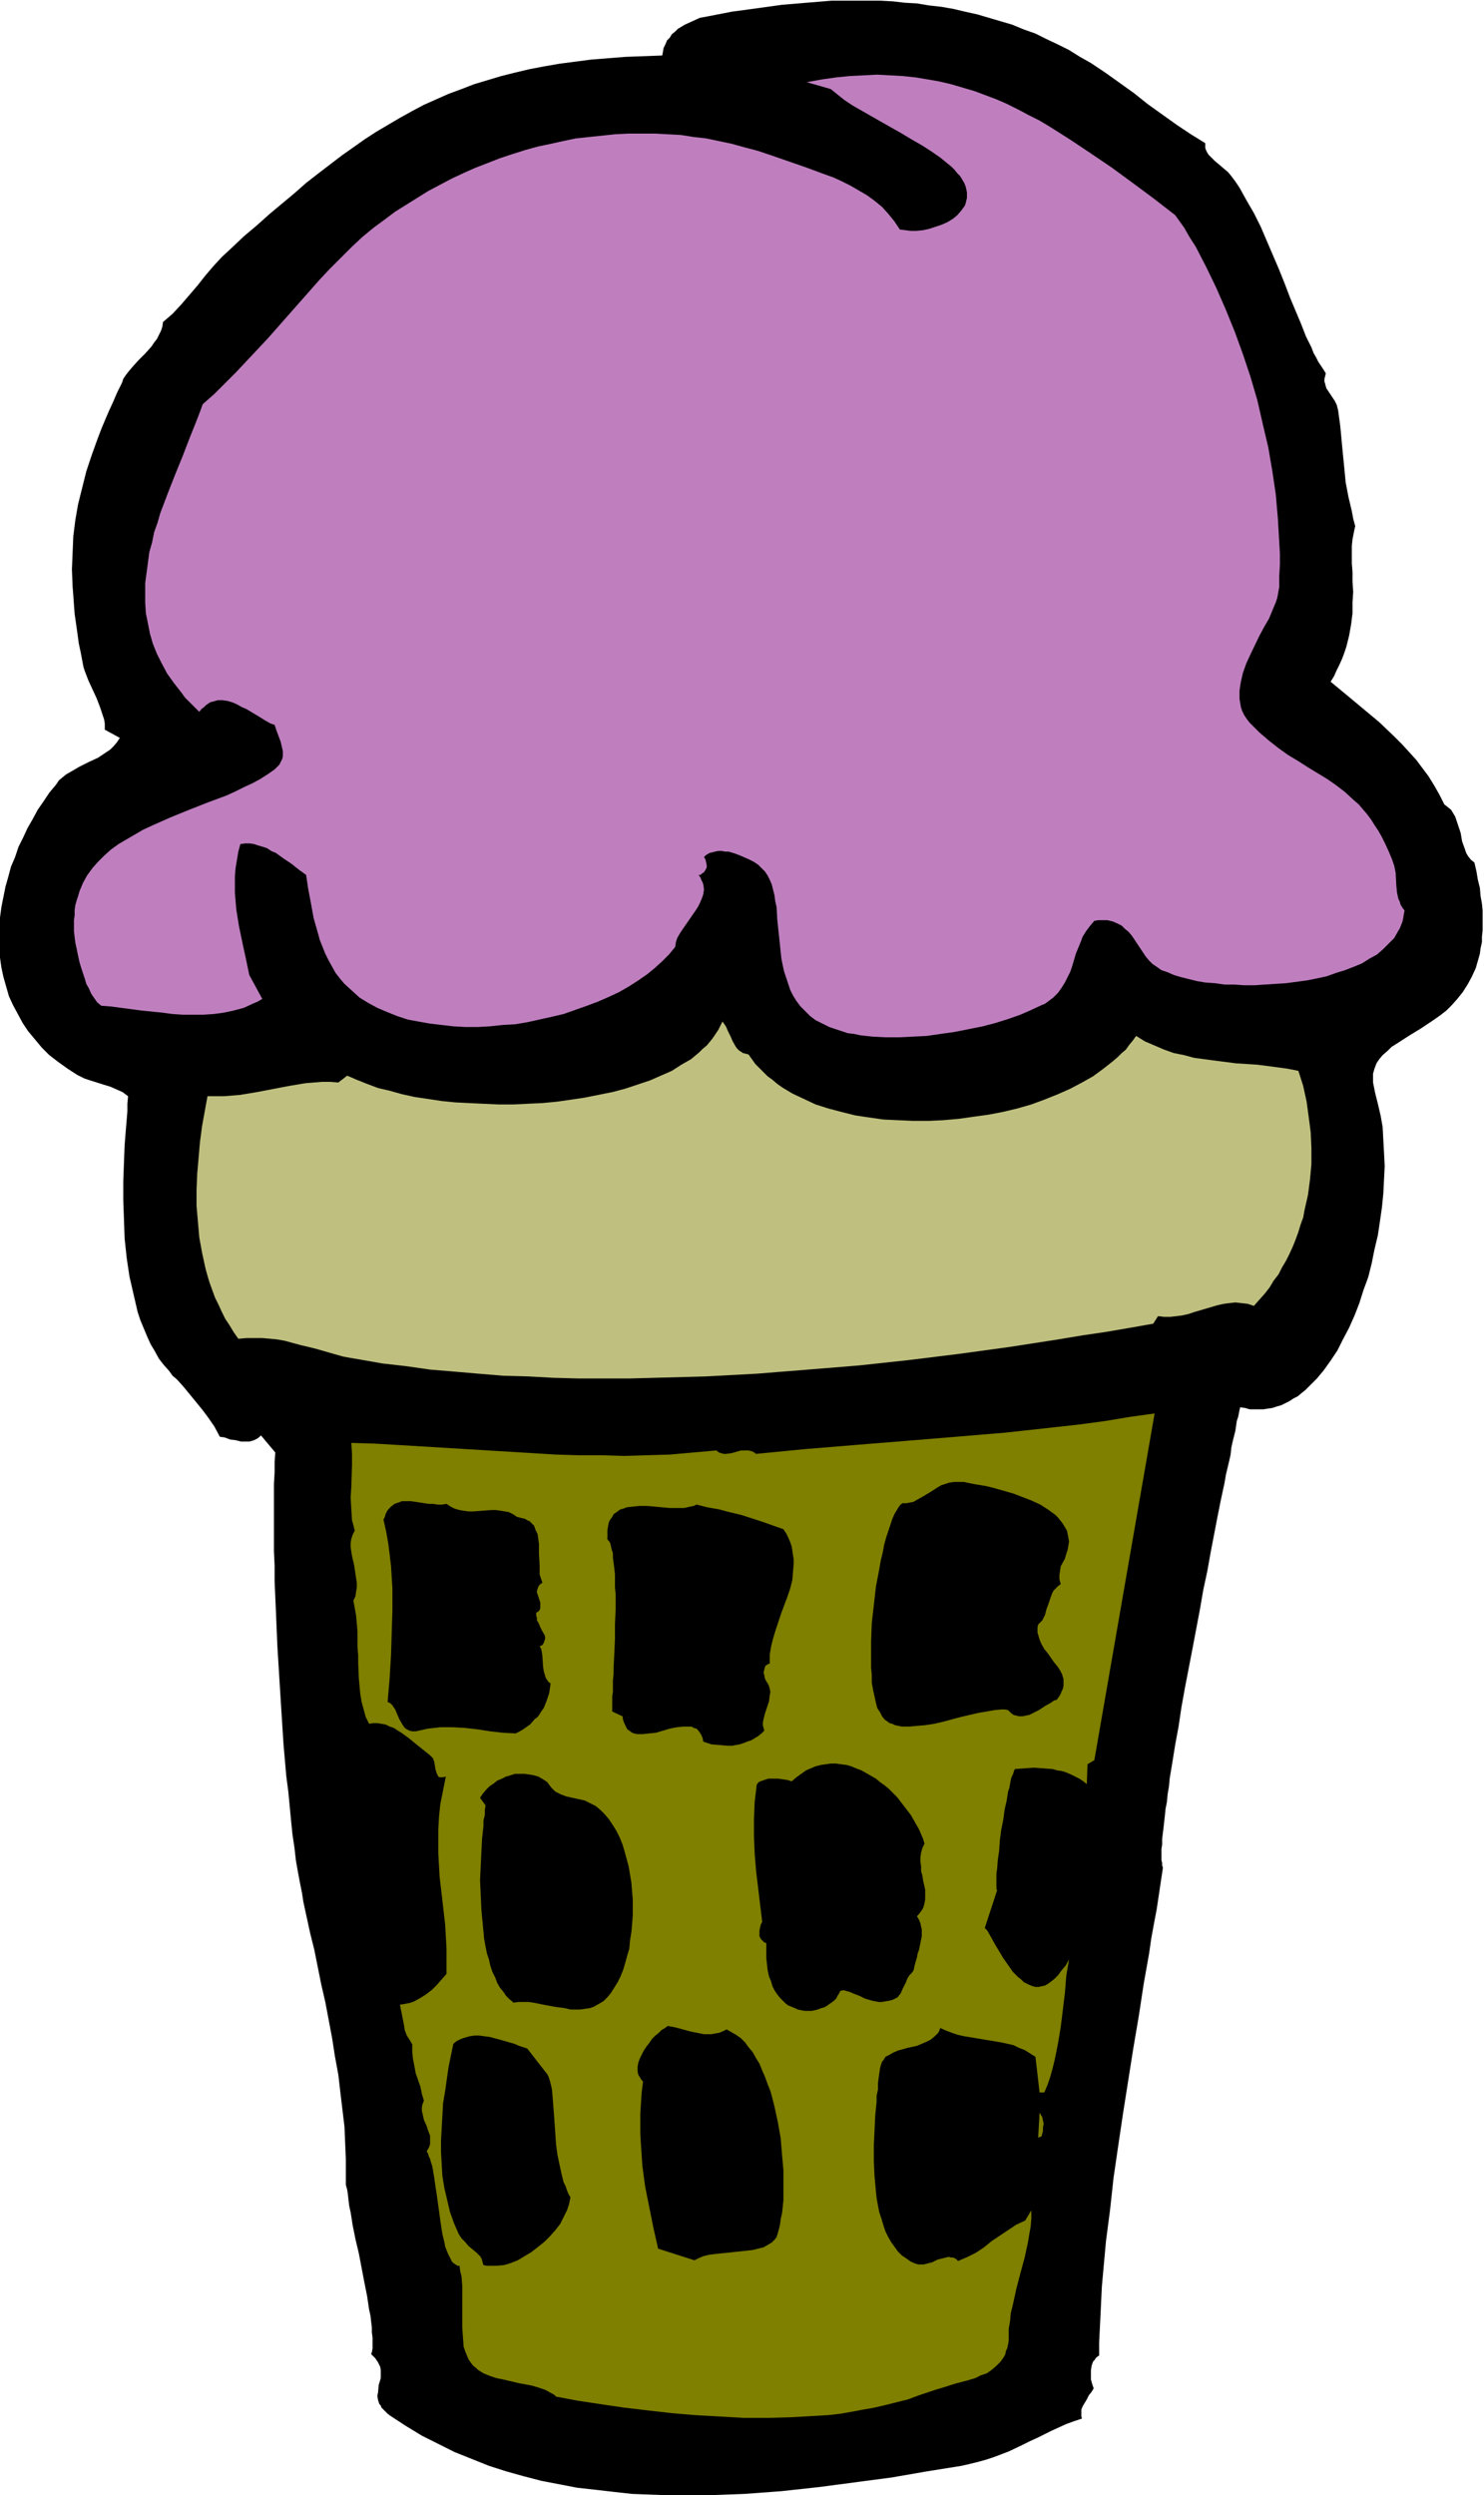 <svg xmlns="http://www.w3.org/2000/svg" fill-rule="evenodd" height="588.515" preserveAspectRatio="none" stroke-linecap="round" viewBox="0 0 2167 3642" width="350.099"><style>.brush1{fill:#000}.pen1{stroke:none}.brush4{fill:#7f7f00}</style><path class="pen1 brush1" d="M1760 209v7l1 3 2 4 2 3 3 3 6 6 6 5 7 6 6 5 5 6 6 8 6 9 10 18 11 19 10 20 9 21 9 21 9 21 8 20 8 21 8 19 8 19 7 18 8 16 3 8 4 7 3 6 4 6 4 6 3 5-1 4-1 4v4l1 3 1 4 1 3 4 6 4 6 4 6 3 6 1 4 1 4 3 22 1 10 1 11 2 21 2 20 2 21 4 21 5 21 2 11 3 11-1 4-1 5-2 10-1 10v25l1 13v14l1 15-1 15v16l-2 16-3 17-4 16-3 9-3 8-4 9-4 8-4 9-5 8 23 19 24 20 24 20 22 21 11 11 11 12 10 11 9 12 9 12 8 13 8 14 7 14 5 4 5 4 3 5 3 5 2 6 2 6 4 12 2 12 4 11 2 6 3 5 4 5 5 4 3 13 2 12 3 12 1 12 2 11 1 10v29l-1 9v8l-2 9-1 8-4 14-2 7-6 13-6 11-7 11-8 10-8 9-8 8-9 7-10 7-18 12-18 11-17 11-8 5-6 6-7 6-5 6-4 6-3 8-2 7v13l1 5 1 5 1 5 4 16 4 17 3 17 1 19 1 18 1 20-1 20-1 20-2 20-3 21-3 20-5 21-4 20-5 20-7 19-6 19-7 18-8 18-9 17-8 16-10 15-10 14-10 12-11 11-6 6-5 4-6 5-6 3-6 4-6 3-6 3-7 2-6 2-7 1-6 1h-20l-7-2-7-1-1 4-1 5-1 5-2 6-1 7-1 7-2 8-2 8-2 9-1 10-2 9-5 21-2 12-5 23-5 25-5 26-5 26-5 28-6 28-5 29-11 58-11 57-5 28-4 27-5 27-4 25-4 24-1 11-2 12-1 11-2 10-1 10-1 9-1 9-1 8-1 8v8l-1 7v16l1 4v4l1 2v2l-3 20-3 20-3 20-4 21-4 22-3 21-8 45-7 46-8 47-15 95-7 47-7 48-5 46-6 46-2 22-2 22-2 22-1 21-1 21-1 20-1 20v19l-3 2-2 2-2 3-2 2-2 6-1 7v13l2 7 2 6-3 5-4 5-3 6-3 5-3 5-2 5v10l1 3-12 4-11 4-22 10-20 10-11 5-10 5-21 10-21 8-12 4-11 3-12 3-13 3-50 8-52 9-53 7-53 7-55 6-27 2-27 2-27 1-28 1h-54l-28-1-27-1-27-3-26-3-27-3-26-5-26-5-27-7-25-7-25-8-25-10-25-10-24-12-24-12-23-14-23-15-4-3-3-3-3-3-3-3-1-3-2-2-2-6-1-6 1-5 1-11 3-10v-12l-1-5-3-6-2-3-2-3-3-3-3-3 1-3 1-5v-16l-1-8v-7l-1-8-1-9-2-9-3-20-4-20-4-21-4-21-5-21-4-20-3-19-2-9-1-8-1-9-1-7-2-7v-38l-1-23-1-24-3-25-3-25-3-26-5-27-4-26-10-53-6-26-5-25-5-25-6-24-5-23-5-23-2-13-3-15-3-16-3-17-2-18-3-20-2-20-2-21-2-21-3-23-2-23-2-23-3-47-3-48-3-49-2-48-1-23-1-23v-23l-1-21v-98l1-17v-15l1-14-21-25-3 3-3 2-4 2-3 1-4 1h-12l-8-2-8-1-8-3-7-1-8-15-9-13-9-12-9-11-9-11-9-11-10-11-6-5-5-7-8-9-7-9-6-11-6-10-5-11-5-12-5-12-4-12-3-13-3-13-3-13-3-13-4-27-3-28-1-28-1-28v-28l1-27 1-26 2-25 1-12 1-12v-11l1-11-4-3-4-3-9-4-9-4-10-3-19-6-9-3-10-5-14-9-14-10-13-10-11-11-10-12-10-12-8-12-7-13-7-13-6-13-4-14-4-14-3-14-2-14-1-15v-29l1-15 2-15 3-15 3-15 4-14 4-15 6-14 5-15 7-14 6-13 8-14 7-13 9-13 8-12 10-12 4-6 6-5 5-4 7-4 12-7 14-7 13-6 6-4 6-4 6-4 5-5 5-6 4-6-22-12v-9l-1-6-2-6-2-6-2-6-5-13-6-13-6-13-5-13-2-6-1-5-3-16-3-14-2-15-2-14-2-14-1-13-1-14-1-13-1-25 1-24 1-24 3-24 4-23 6-24 6-24 8-24 9-25 5-13 5-12 6-14 6-13 6-14 7-14 2-6 4-6 4-5 5-6 9-10 5-5 5-5 9-10 4-6 4-5 3-6 3-6 2-6 1-7 7-6 7-6 13-14 12-14 12-14 11-14 12-14 12-13 13-12 19-18 19-16 19-17 18-15 18-15 17-15 18-14 17-13 17-13 17-12 17-12 17-11 17-10 17-10 18-10 17-9 18-8 18-8 19-7 18-7 20-6 20-6 20-5 21-5 21-4 23-4 23-3 23-3 25-2 25-2 27-1 27-1 1-5 1-6 3-6 2-5 4-4 3-5 5-4 4-4 5-3 5-3 11-5 11-5 11-2 36-7 37-5 36-5 36-3 36-3h72l18 1 17 2 18 1 18 3 18 2 17 3 17 4 18 4 17 5 17 5 17 5 17 7 17 6 16 8 17 8 16 8 16 10 16 9 21 14 21 15 21 15 20 16 21 15 21 15 21 14 21 13z"/><path class="pen1" style="fill:#bf7fbf" d="m1716 314 13 18 8 14 9 14 15 29 15 31 14 32 13 32 12 33 11 33 10 34 8 35 8 34 6 35 5 34 3 35 1 17 1 17 1 17v16l-1 17v16l-1 5-1 6-1 5-2 6-5 12-5 12-7 12-7 13-13 27-6 13-5 14-3 13-1 6-1 7v12l1 6 1 6 2 6 3 6 4 6 4 5 7 7 7 7 7 6 7 6 14 11 14 10 15 9 14 9 28 17 13 9 13 10 13 12 7 6 6 7 6 7 6 8 5 8 6 9 5 9 5 10 5 11 5 12 3 9 2 10 1 19 1 10 2 9 2 4 1 4 3 5 3 4-1 5-1 6-1 5-2 5-2 5-3 5-5 9-8 8-8 8-9 8-11 6-11 7-12 5-13 5-13 4-14 5-14 3-15 3-15 2-15 2-16 1-15 1-15 1h-15l-15-1h-14l-14-2-14-1-12-2-12-3-12-3-10-3-9-4-9-3-7-5-6-4-5-5-5-6-4-6-8-12-8-12-5-6-5-4-5-5-6-3-7-3-8-2h-13l-6 1-6 7-6 8-5 8-3 8-7 17-5 17-3 9-4 8-4 8-5 8-5 7-7 7-8 6-4 3-5 2-15 7-16 7-17 6-19 6-19 5-20 4-20 4-21 3-21 3-20 1-20 1h-20l-19-1-18-2-9-2-9-1-15-5-12-4-10-5-10-5-8-6-7-7-7-7-6-8-5-8-4-8-3-9-3-9-3-9-2-9-2-10-2-19-2-19-2-19-1-18-2-9-1-8-2-8-2-8-3-7-3-6-4-6-5-5-5-5-6-4-8-4-9-4-10-4-10-3h-5l-5-1h-5l-5 1-4 1-4 1-5 3-3 3 2 3 1 4 1 5v3l-2 4-2 3-3 2-2 2h-3l3 4 1 3 2 4 1 3 1 7-1 7-2 6-3 7-3 6-4 6-9 13-9 13-4 6-4 7-2 6-1 7-9 11-10 10-11 10-11 9-13 9-14 9-14 8-15 7-16 7-16 6-17 6-17 6-17 4-18 4-18 4-18 3-18 1-19 2-18 1h-17l-18-1-17-2-17-2-17-3-16-3-15-5-15-6-14-6-13-7-13-8-11-10-11-10-6-7-7-9-5-9-5-9-5-10-4-10-4-10-3-11-6-21-4-22-4-21-3-20-11-8-10-8-12-8-11-8-7-3-6-4-6-2-7-2-6-2-6-1h-7l-7 1-3 11-2 12-2 12-1 12v24l1 12 1 12 4 25 5 24 5 23 5 24 19 35-7 4-7 3-13 6-15 4-14 3-15 2-15 1h-30l-15-1-15-2-30-3-30-4-15-2-14-1-6-5-5-7-4-6-3-7-4-7-2-7-5-15-3-10-2-9-2-10-2-9-1-8-1-9v-16l1-7v-8l1-7 2-7 2-6 2-7 5-12 6-11 8-11 8-9 9-9 10-9 11-8 12-7 12-7 12-7 13-6 27-12 27-11 28-11 27-10 13-6 12-6 13-6 11-6 11-7 10-7 4-4 3-3 2-4 2-4 1-4v-8l-1-4-2-9-6-16-3-9-6-2-7-4-13-8-15-9-7-3-7-4-7-3-7-2-7-1h-7l-7 2-4 1-3 2-3 2-3 3-4 3-3 4-7-7-7-7-7-7-5-7-11-14-10-14-8-15-7-14-6-15-4-14-3-15-3-15-1-15v-29l2-15 2-15 2-15 4-14 3-15 5-14 4-14 11-29 11-28 11-27 10-26 10-25 5-13 4-11 17-15 16-16 16-16 15-16 31-33 30-34 30-34 15-17 15-16 16-16 16-16 16-15 17-14 15-11 16-12 16-10 16-10 16-10 17-9 17-9 17-8 18-8 18-7 18-7 18-6 19-6 18-5 19-4 18-4 19-4 19-2 19-2 19-2 19-1h39l19 1 19 1 19 3 18 2 19 4 19 4 18 5 19 5 18 6 26 9 26 9 27 10 14 5 13 6 12 6 12 7 12 7 11 8 11 9 9 10 9 11 8 12 8 1 8 1h8l10-1 9-2 9-3 9-3 9-4 8-5 6-5 6-7 5-7 1-3 1-4 1-4v-8l-1-5-1-4-2-5-3-5-3-5-4-4-4-5-5-5-5-4-11-9-13-9-14-9-14-8-15-9-30-17-14-8-14-8-14-8-12-8-10-8-5-4-5-4-35-10 22-4 21-3 20-2 20-1 20-1 19 1 18 1 19 2 18 3 17 3 17 4 17 5 17 5 16 6 16 6 16 7 16 8 15 8 16 8 15 9 30 19 30 20 31 21 30 22 31 23 31 24z"/><path class="pen1" style="fill:#bfbf7f" d="m1093 1539 5 7 5 7 6 6 6 6 6 6 7 5 7 6 7 5 15 9 17 8 17 8 19 6 19 5 20 5 20 3 21 3 22 1 22 1h22l21-1 23-2 21-3 22-3 21-4 21-5 21-6 19-7 20-8 18-8 17-9 16-9 15-11 14-11 7-6 6-6 6-5 5-7 5-6 5-7 13 8 14 6 14 6 14 5 15 3 15 4 15 2 15 2 31 4 16 1 15 1 31 4 14 2 15 3 7 22 5 23 3 22 3 23 1 23v23l-2 22-3 23-5 22-2 11-4 11-3 10-4 11-4 10-5 11-5 10-6 10-5 10-7 9-6 10-7 9-8 9-8 9-9-3-9-1-9-1-9 1-8 1-9 2-17 5-17 5-9 3-9 2-8 1-9 1h-9l-9-1-7 11-34 6-35 6-34 5-36 6-71 11-73 10-73 9-74 8-74 6-75 6-75 4-37 1-37 1-37 1h-74l-37-1-36-2-37-1-36-3-35-3-36-3-35-5-35-4-34-6-12-2-11-2-21-6-21-6-21-5-22-6-11-2-10-1-12-1h-23l-12 1-7-10-6-10-6-9-5-10-5-11-5-10-4-11-4-11-3-10-3-11-5-23-4-22-2-23-2-23v-23l1-24 2-23 2-23 3-23 4-22 4-22h24l12-1 12-1 24-4 47-9 24-4 12-1 12-1h12l12 1 13-10 14 6 15 6 16 6 17 4 18 5 18 4 20 3 20 3 20 2 20 1 21 1 22 1h21l21-1 22-1 21-2 21-3 20-3 20-4 20-4 19-5 18-6 18-6 16-7 16-7 14-9 14-8 12-10 5-5 6-5 5-6 4-5 4-6 4-6 3-6 3-6 5 7 3 7 4 8 3 7 4 7 2 3 3 3 3 2 3 2 4 1 4 1z"/><path class="pen1 brush4" d="m1686 2063-88 506-10 6-1 29-5-4-6-4-6-3-6-3-7-3-6-2-7-1-7-2-14-1-13-1-14 1-14 1-1 2-1 3-1 3-2 4-1 4-1 5-1 6-2 6-2 13-3 13-2 15-3 15-2 15-1 15-2 14-1 13-1 6v23l1 2-18 55 3 3 2 3 5 9 5 9 6 10 6 10 7 10 7 10 8 8 4 3 4 4 4 2 4 2 5 2 4 1h5l4-1 5-1 5-3 4-3 5-4 5-5 5-7 6-7 5-9-4 24-2 25-6 49-4 24-5 25-3 12-3 11-4 12-5 12h-7l-6-52-8-5-8-5-8-3-8-4-9-2-9-2-18-3-18-3-18-3-9-2-9-3-8-3-9-4-1 3-2 4-5 5-6 5-6 3-7 3-7 3-14 3-14 4-7 3-5 3-6 3-3 5-2 2-1 3-1 3-1 4-1 7-1 7-1 8v9l-2 9v9l-2 20-1 22-1 21v23l1 22 2 22 1 10 2 11 2 10 3 9 3 10 3 9 4 8 4 7 5 7 5 7 6 6 6 4 7 5 7 3 4 1h8l4-1 8-2 8-4 8-2 4-1 4-1 4 1h3l4 2 3 3 7-3 7-3 12-6 12-8 11-9 12-8 12-8 12-8 13-6 9-15v12l-1 12-2 11-2 12-5 23-6 22-6 23-5 23-3 12-1 11-2 12v17l-1 6-1 5-2 4-1 5-2 4-5 7-6 6-7 6-7 5-9 3-8 4-10 3-19 5-19 6-10 3-9 3-15 5-16 6-16 4-16 4-17 4-17 3-16 3-17 3-18 2-17 1-35 2-35 1h-36l-35-2-36-2-35-3-35-4-34-4-34-5-33-5-32-6-3-3-4-2-9-5-9-3-10-3-21-4-21-5-10-2-9-3-10-4-8-5-3-3-4-3-3-4-3-4-2-4-2-5-2-5-2-6-1-14-1-14v-60l-1-14-2-8-1-8h-3l-3-2-3-2-2-2-2-4-2-4-2-4-2-5-2-5-1-6-3-12-2-13-2-14-4-29-2-13-2-14-2-12-1-5-2-6-1-4-2-4-1-4-2-3 3-5 2-5v-13l-2-5-3-9-4-9-2-9-1-4v-5l1-5 2-5-3-10-2-10-7-20-2-11-2-10-1-10v-11l-4-7-4-6-3-8-1-7-3-15-3-15 6-1 5-1 5-1 5-2 9-5 8-5 9-7 7-7 7-8 7-8v-37l-1-18-1-17-4-35-4-34-1-17-1-18v-35l1-18 2-19 4-20 2-10 2-10-4 1h-5l-2-1-1-2-1-2-2-6-1-6-1-6-2-5-2-2-2-2-10-8-10-8-11-9-11-8-5-3-6-4-6-2-6-3-6-1-6-1h-6l-6 1-5-10-3-11-3-11-2-12-1-11-1-11-1-23v-11l-1-12v-23l-2-23-2-11-2-11 3-6 1-7 1-6v-7l-2-13-2-13-3-13-1-6-1-7v-6l1-6 2-6 3-6-2-8-2-7-1-16-1-17 1-16 1-32v-16l-1-16 34 1 34 2 66 4 33 2 33 2 66 4 33 2 33 1h33l33 1 33-1 34-1 34-3 34-3 4 3 3 1 4 1h3l8-1 7-2 7-2h11l4 1 3 1 4 3 72-7 73-6 74-6 73-6 72-6 73-8 36-4 37-5 36-6 36-5z"/><path class="pen1 brush1" d="m1549 2312-4 3-3 3-3 3-2 3-3 8-3 9-3 8-2 8-2 4-2 4-3 3-3 3-1 4v8l1 3 2 7 3 7 4 7 5 6 9 13 5 6 4 6 3 6 2 7v10l-1 4-2 4-1 3-3 5-3 4-4 1-4 3-9 5-9 6-10 5-4 2-5 1-5 1h-5l-4-1-4-1-4-3-4-4-5-1h-5l-10 1-11 2-12 2-13 3-13 3-26 7-13 3-13 2-12 1-11 1h-11l-5-1-5-1-4-2-4-1-4-3-3-2-4-5-3-6-4-6-2-8-2-9-2-9-2-11v-11l-1-11v-38l1-27 3-26 3-27 5-26 2-12 3-12 2-11 3-11 3-9 3-9 3-9 3-7 3-5 3-5 3-4 3-2h6l5-1 5-1 5-3 9-5 10-6 11-7 5-3 6-2 6-2 7-1h15l4 1 5 1 5 1 6 1 12 2 12 3 14 4 14 4 13 5 13 5 13 6 11 7 11 8 4 4 4 5 3 4 3 5 3 5 1 5 1 5 1 6-1 6-1 6-2 6-2 7-6 11-1 6-1 7v6l1 4 1 3zm-405-80 4 6 3 6 3 7 2 6 1 6 1 7 1 6v6l-1 12-1 12-3 12-4 12-9 24-8 24-4 13-3 12-2 12v13l-3 1-1 1-2 1-1 2-1 4-1 4 1 4 1 5 2 4 2 3 2 4 1 4 1 5-1 4-1 9-6 18-2 8-1 5v4l1 4 1 4-4 4-5 4-5 3-5 3-6 2-5 2-6 2-6 1-5 1h-6l-12-1-12-1-12-4-1-5-2-5-2-3-2-3-3-3-4-1-3-2h-12l-10 1-10 2-10 3-10 3-10 1-9 1h-9l-4-1-3-1-4-3-3-2-2-4-2-4-2-5-1-6-15-7v-22l1-7v-16l1-10v-9l1-20 1-22v-21l1-22v-22l-1-10v-19l-1-9-1-8-1-7v-7l-2-6-1-5-1-4-2-3-2-2v-14l1-6 1-5 2-4 3-4 2-4 3-2 4-3 3-2 4-1 5-2 9-1 10-1h11l11 1 22 2h21l9-2 5-1 4-2 16 4 17 3 15 4 17 4 31 10 31 11zm-389-18 4 1 4 1 4 1 3 2 3 1 2 2 5 5 2 6 3 6 1 7 1 7v15l1 16v14l2 6 2 6-4 3-2 3-1 3-1 3v2l1 3 4 12v8l-1 3-2 2-3 2v4l1 3v4l2 3 3 7 3 6 3 5 1 3v3l-1 3-1 3-2 3-4 2 2 3 1 4 1 7 1 15 1 7 2 7 1 3 2 3 2 3 3 2-1 7-1 7-2 6-2 6-2 5-2 5-3 4-3 5-3 4-4 3-7 8-10 7-5 3-6 3-19-1-18-2-19-3-18-2-18-1h-18l-9 1-9 1-9 2-9 2h-5l-4-1-4-2-3-2-2-3-2-3-4-7-3-7-3-7-2-3-2-3-3-3-4-2 3-35 1-17 1-16 1-33 1-32v-33l-1-16-1-16-2-17-2-16-3-17-4-18 2-4 1-4 2-4 2-3 2-2 2-2 5-4 6-2 5-2h13l13 2 13 2h7l6 1h7l6-1 6 4 6 3 7 2 6 1 7 1h7l27-2h6l7 1 6 1 6 1 6 3 6 4zm595 477-3 6-2 7-1 7v6l1 7v7l2 7 1 7 3 13v14l-1 6-2 7-4 6-5 6 3 5 2 5 1 5 1 4v10l-2 10-2 10-2 5-1 6-3 10-2 9-3 4-3 3-2 3-2 4-1 3-2 4-3 6-3 7-2 2-2 3-4 2-4 2-4 1-6 1-5 1h-5l-5-1-5-1-10-3-8-4-8-3-7-3-4-1-3-1h-3l-3 1-2 4-2 3-2 4-3 3-4 3-3 2-4 3-4 2-4 1-5 2-4 1-5 1h-10l-5-1-5-1-4-2-5-2-5-2-4-3-4-4-4-4-4-5-4-6-3-6-2-7-3-7-2-9-1-9-1-9v-22l-3-1-2-2-1-1-2-2-2-4v-8l1-5 1-4 2-4-6-50-3-25-2-25-1-25v-25l1-25 3-25 2-3 3-2 3-1 3-1 6-2h14l7 1 7 1 6 2 7-6 7-5 7-5 7-3 7-3 8-2 7-1 7-1h8l7 1 8 1 7 2 7 3 8 3 7 4 7 4 7 4 6 5 7 5 6 5 12 12 10 13 10 13 8 14 4 7 3 7 3 7 2 7zm-600 232-6-5-5-5-4-6-5-6-4-7-3-8-4-8-3-9-2-9-3-9-2-10-2-11-2-21-2-21-1-22-1-22 1-21 1-21 1-19 1-9 1-9v-8l2-8v-7l1-7-8-11 4-6 5-6 5-5 6-4 5-4 7-3 6-3 7-2 6-2h14l7 1 6 1 7 2 7 4 6 4 3 4 3 4 3 3 3 3 4 2 4 2 8 3 9 2 9 2 9 2 8 4 8 4 7 6 6 6 6 7 6 9 5 8 5 10 4 10 3 10 3 11 3 11 2 12 2 12 1 12 1 12v24l-1 13-1 11-2 12-1 12-3 10-3 11-3 10-4 10-4 8-5 8-5 8-5 6-6 6-7 4-7 4-6 2-7 1-7 1h-14l-8-2-15-2-16-3-15-3-7-1h-15l-7 1zm311 39 7 4 7 4 7 5 6 6 5 7 6 7 5 9 5 8 4 10 4 9 4 11 4 10 3 11 3 12 5 23 4 23 2 24 2 23v43l-1 10-1 9-2 9-1 8-2 8-2 7-1 3-2 3-2 2-3 3-5 3-7 4-8 2-8 2-9 1-19 2-9 1-10 1-9 1-8 1-8 2-7 3-6 3-53-17-7-31-6-30-6-30-4-30-1-15-1-15-1-16v-30l1-16 1-15 2-16-2-2-2-3-3-5-1-5v-6l1-6 2-6 3-6 3-6 4-6 4-5 4-6 5-5 5-4 4-4 5-3 4-3 11 2 11 3 11 3 10 2 10 2h11l5-1 6-1 5-2 6-3zm-263 64 1 1 1 2 1 2 1 3 1 3 1 4 1 4 1 5 1 11 1 13 1 13 1 14 2 29 2 15 3 14 3 14 3 12 3 6 2 6 2 5 3 5-2 10-3 9-5 10-5 10-7 9-8 9-8 8-10 8-9 7-10 6-10 6-10 4-10 3-11 1h-14l-5-1-1-3-1-4-1-3-2-3-5-5-6-5-6-5-5-6-5-5-2-3-2-3-7-16-6-17-4-17-4-17-3-18-1-17-1-18v-17l1-18 1-18 1-18 3-18 5-35 7-34 5-4 6-3 6-2 7-2 7-1h7l7 1 8 1 15 4 14 4 7 2 7 3 6 2 6 2 28 36z"/><path class="pen1 brush4" d="m1521 3118-5 2 2-36 1 1 1 2 2 3 1 5 1 5-1 5v5l-1 4-1 4z"/></svg>
